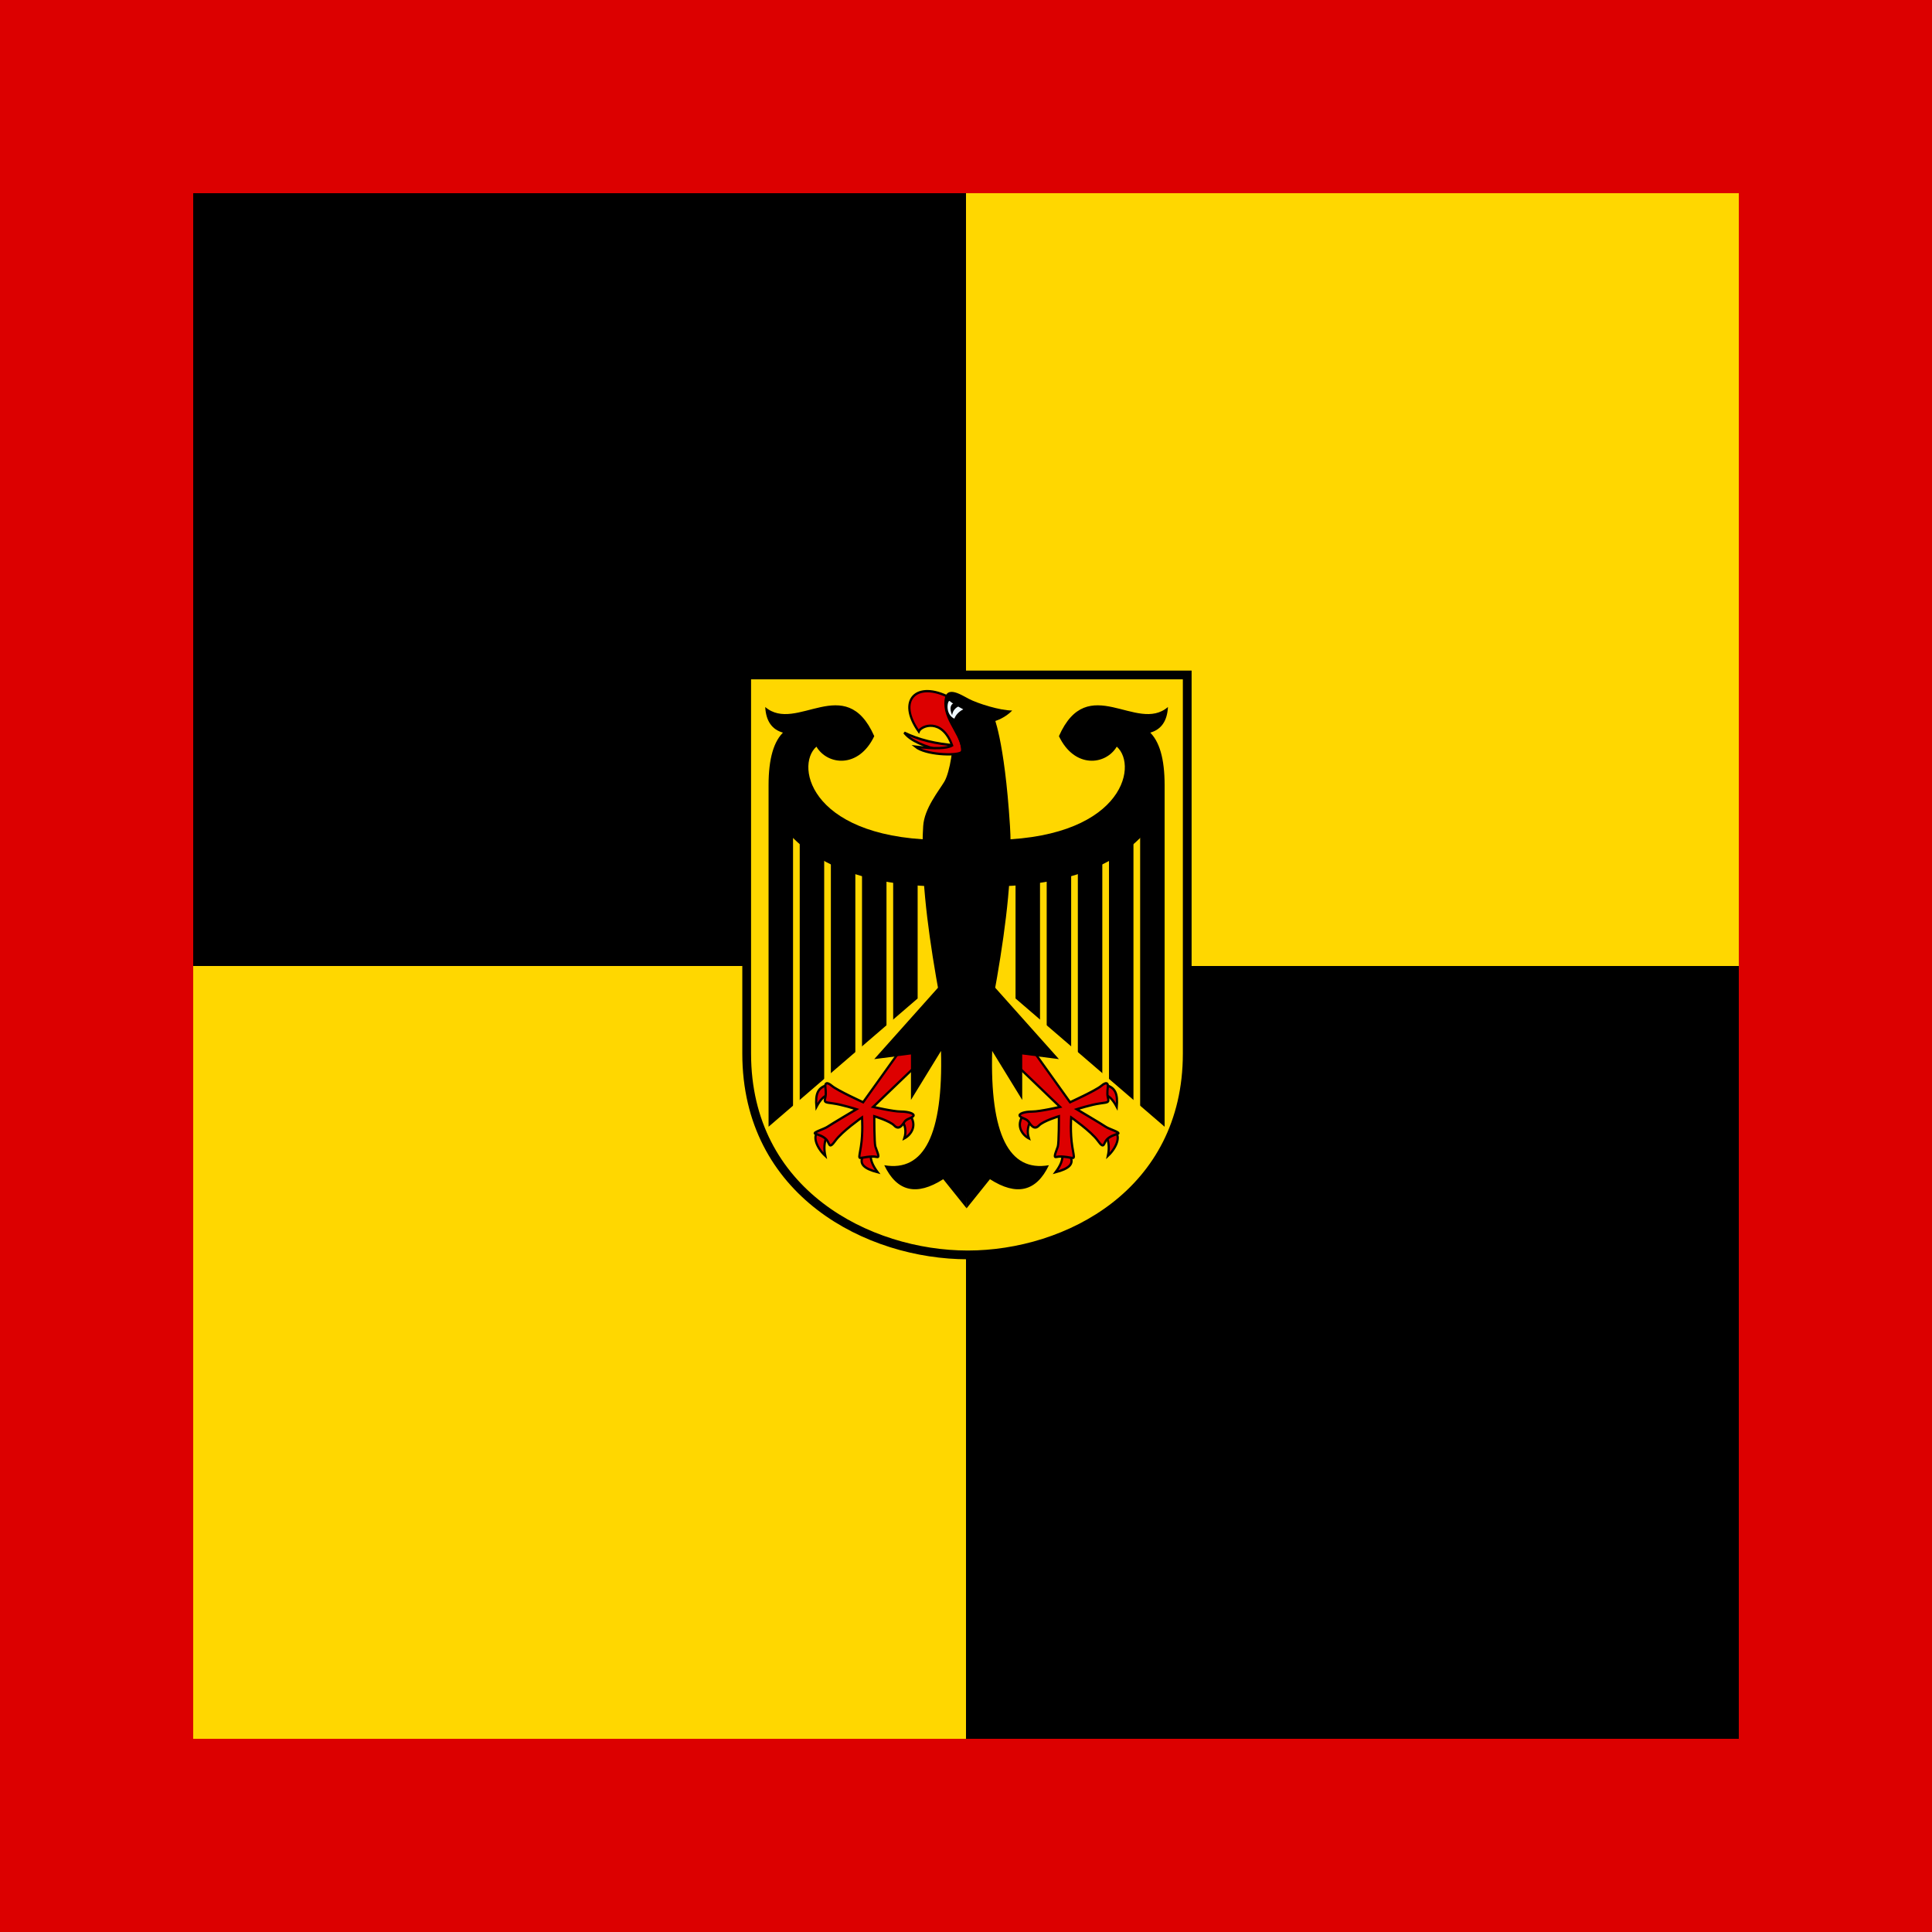 <?xml version="1.0" encoding="UTF-8" standalone="no"?>
<!-- Created with Inkscape (http://www.inkscape.org/) -->

<svg
   xmlns:dc="http://purl.org/dc/elements/1.1/"
   xmlns:cc="http://creativecommons.org/ns#"
   xmlns:rdf="http://www.w3.org/1999/02/22-rdf-syntax-ns#"
   xmlns:svg="http://www.w3.org/2000/svg"
   xmlns="http://www.w3.org/2000/svg"
   xmlns:xlink="http://www.w3.org/1999/xlink"
   xmlns:sodipodi="http://sodipodi.sourceforge.net/DTD/sodipodi-0.dtd"
   xmlns:inkscape="http://www.inkscape.org/namespaces/inkscape"
   width="508.836"
   height="508.836"
   id="svg2"
   version="1.1"
   inkscape:version="0.47 r22583"
   sodipodi:docname="Kommandozeichen Generalinspekteur der BW.svg">
  <sodipodi:namedview
     id="base"
     pagecolor="#ffffff"
     bordercolor="#666666"
     borderopacity="1.0"
     inkscape:pageopacity="0.0"
     inkscape:pageshadow="2"
     inkscape:zoom="0.69621744"
     inkscape:cx="254.418"
     inkscape:cy="254.418"
     inkscape:document-units="px"
     inkscape:current-layer="layer1"
     showgrid="false"
     width="1800px"
     inkscape:snap-object-midpoints="true"
     inkscape:window-width="1024"
     inkscape:window-height="749"
     inkscape:window-x="-4"
     inkscape:window-y="-4"
     inkscape:window-maximized="1"
     inkscape:snap-midpoints="false"
     showguides="true"
     inkscape:guide-bbox="true"
     inkscape:object-paths="false"
     inkscape:snap-intersection-paths="true">
    <inkscape:grid
       spacingy="20px"
       spacingx="20px"
       empopacity="0.251"
       empcolor="#000000"
       opacity="0.125"
       color="#000000"
       snapvisiblegridlinesonly="true"
       enabled="true"
       visible="true"
       empspacing="5"
       id="grid2816"
       type="xygrid" />
  </sodipodi:namedview>
  <defs
     id="defs4">
    <linearGradient
       id="linearGradient2815">
      <stop
         id="stop2817"
         offset="0"
         style="stop-color:#000000;stop-opacity:0;" />
      <stop
         id="stop2819"
         offset="1"
         style="stop-color:#000000;stop-opacity:0.992;" />
    </linearGradient>
    <inkscape:perspective
       id="perspective10"
       inkscape:persp3d-origin="372.04724 : 350.78739 : 1"
       inkscape:vp_z="744.09448 : 526.18109 : 1"
       inkscape:vp_y="0 : 1000 : 0"
       inkscape:vp_x="0 : 526.18109 : 1"
       sodipodi:type="inkscape:persp3d" />
    <inkscape:perspective
       id="perspective56"
       inkscape:persp3d-origin="320 : 266.66667 : 1"
       inkscape:vp_z="640 : 400 : 1"
       inkscape:vp_y="0 : 1000 : 0"
       inkscape:vp_x="0 : 400 : 1"
       sodipodi:type="inkscape:persp3d" />
  </defs>
  <g
     transform="translate(0,-643.526)"
     id="layer1"
     inkscape:groupmode="layer"
     inkscape:label="Ebene 1">
    <rect
       style="fill:#dc0000;fill-opacity:1;stroke:none"
       id="rect2816"
       width="508.836"
       height="508.836"
       x="0"
       y="643.526" />
    <path
       style="fill:#ffd700;fill-opacity:1;stroke:none"
       d="m 50.884,1101.479 c 135.69,0 271.379,0 407.069,0 0,-135.69 0,-271.379 0,-407.069 -135.69,0 -271.379,0 -407.069,0 0,135.69 0,271.379 0,407.069 z"
       id="rect3590" />
    <rect
       style="fill:#000000;fill-opacity:1;stroke:none"
       id="rect3696"
       width="203.534"
       height="203.534"
       x="50.884"
       y="694.41" />
    <rect
       y="897.944"
       x="254.418"
       height="203.534"
       width="203.534"
       id="rect3714"
       style="fill:#000000;fill-opacity:1;stroke:none" />
    <g
       id="g3638"
       transform="matrix(0.293,0,0,0.293,254.102,820.135)">
      <path
         d="m -196.062,3.938 0,340.356 c 0,125 109.419,180.949 198.742,180.949 89.323,10e-6 197.258,-55.949 197.258,-180.949 l 0,-340.356 -396,0 z"
         id="path4"
         style="fill:#ffd700;stroke:#000000;stroke-width:7.875;stroke-miterlimit:4;stroke-dasharray:none"
         sodipodi:nodetypes="cczccc" />
      <g
         id="g6"
         transform="matrix(1,0,0,1.048,1.611,3.417)"
         style="fill:#000000">
        <path
           d="m -13,50 c 2,10 -2,34 -7,42 -5,8 -18,23 -19,38 -5,75 23,184 39,262 C 16,314 44,205 39,130 34,55 24,35 24,35"
           id="path8" />
        <g
           id="g10"
           style="fill:#dd0000;stroke:#000000;stroke-width:2">
          <path
             d="m -9,61 q -28,-2 -47,-11 8,10 36,16"
             id="path12" />
          <path
             d="m -15,20 c -30,-15 -48,2 -28,29 2,-5 21,-12 30,12 q -7,4 -33,1 c 9,7 36,8 41,5 5,-3 -9,-28 -9,-28"
             id="path14" />
        </g>
        <path
           d="M 22,41 C 27,40 35,37 41,31 30,31 10,25 2,21 -6,17 -20,8 -20,25 c 0,17 18,30 15,44"
           id="path16" />
        <path
           d="m -3,30 c 0,0 -10,-5 -12,-7 -2,-2 -5,11 4,15 q 2,-5 8,-8 z"
           id="path18"
           style="fill:#f0f8ff" />
        <path
           d="m -10,24 q -7,2 -3,11 1,-7 10,-9"
           id="path20" />
        <g
           id="lhs">
          <path
             d="M 44,160 V 278 L 178,388 V 95 q 0,-34 -14,-46 v 61"
             id="path23" />
          <line
             id="gap"
             x1="69"
             y1="125"
             x2="69"
             y2="375"
             style="stroke:#ffd700;stroke-width:6" />
          <use
             xlink:href="#gap"
             x="28"
             id="use26"
             y="0"
             width="400"
             height="500" />
          <use
             xlink:href="#gap"
             x="56"
             id="use28"
             y="0"
             width="400"
             height="500" />
          <use
             xlink:href="#gap"
             x="84"
             id="use30"
             y="0"
             width="400"
             height="500" />
          <path
             d="m 18,182 c 90,0 128,-29 147,-51 V 50 q 15,-4 16,-22 c -28,23 -72,-31 -98,25 14,28 42,25 52,9 20,17 4,81 -117,80"
             id="path32" />
          <g
             id="g34"
             style="fill:#dd0000;stroke:#000000;stroke-width:2">
            <path
               d="m 51,378 c -7,9 -1,17 5,20 q -3,-9 3,-17"
               id="path36" />
            <path
               d="m 86,412 q 1,6 -6,15 c 12,-3 17,-7 13,-14"
               id="path38" />
            <path
               d="m 126,397 q 3,7 1,16 c 9,-8 12,-19 5,-21"
               id="path40" />
            <path
               d="m 125,361 q 5,1 10,10 c 1,-11 -1,-17 -11,-19"
               id="path42" />
            <path
               d="m 37,328 47,43 c 0,0 -18,4 -25,4 -7,0 -13,2 -11,4 2,2 6,2 8,5 2,3 5,7 9,3 4,-4 18,-8 18,-8 0,0 0,23 -1,26 -1,3 -4,9 -2,9 2,0 2,-1 10,0 8,1 7,3 5,-9 -2,-12 -1,-25 -1,-25 0,0 18,12 24,20 6,8 5,2 8,-1 3,-3 7,-4 10,-5 3,-1 -8,-4 -11,-6 -3,-2 -26,-15 -26,-15 0,0 13,-4 21,-5 8,-1 8,-1 7,-5 -1,-4 0,-8 0,-10 0,-2 -1,-4 -6,0 -5,4 -28,14 -28,14 L 54,315"
               id="path44" />
          </g>
          <path
             d="m 0,458 21,-25 q 36,22 53,-12 -54,9 -51,-98 l 27,42 v -39 l 33,4 -87,-93"
             id="path46" />
        </g>
        <use
           xlink:href="#lhs"
           transform="scale(-1,1)"
           id="use48"
           x="0"
           y="0"
           width="400"
           height="500" />
      </g>
    </g>
  </g>
</svg>
